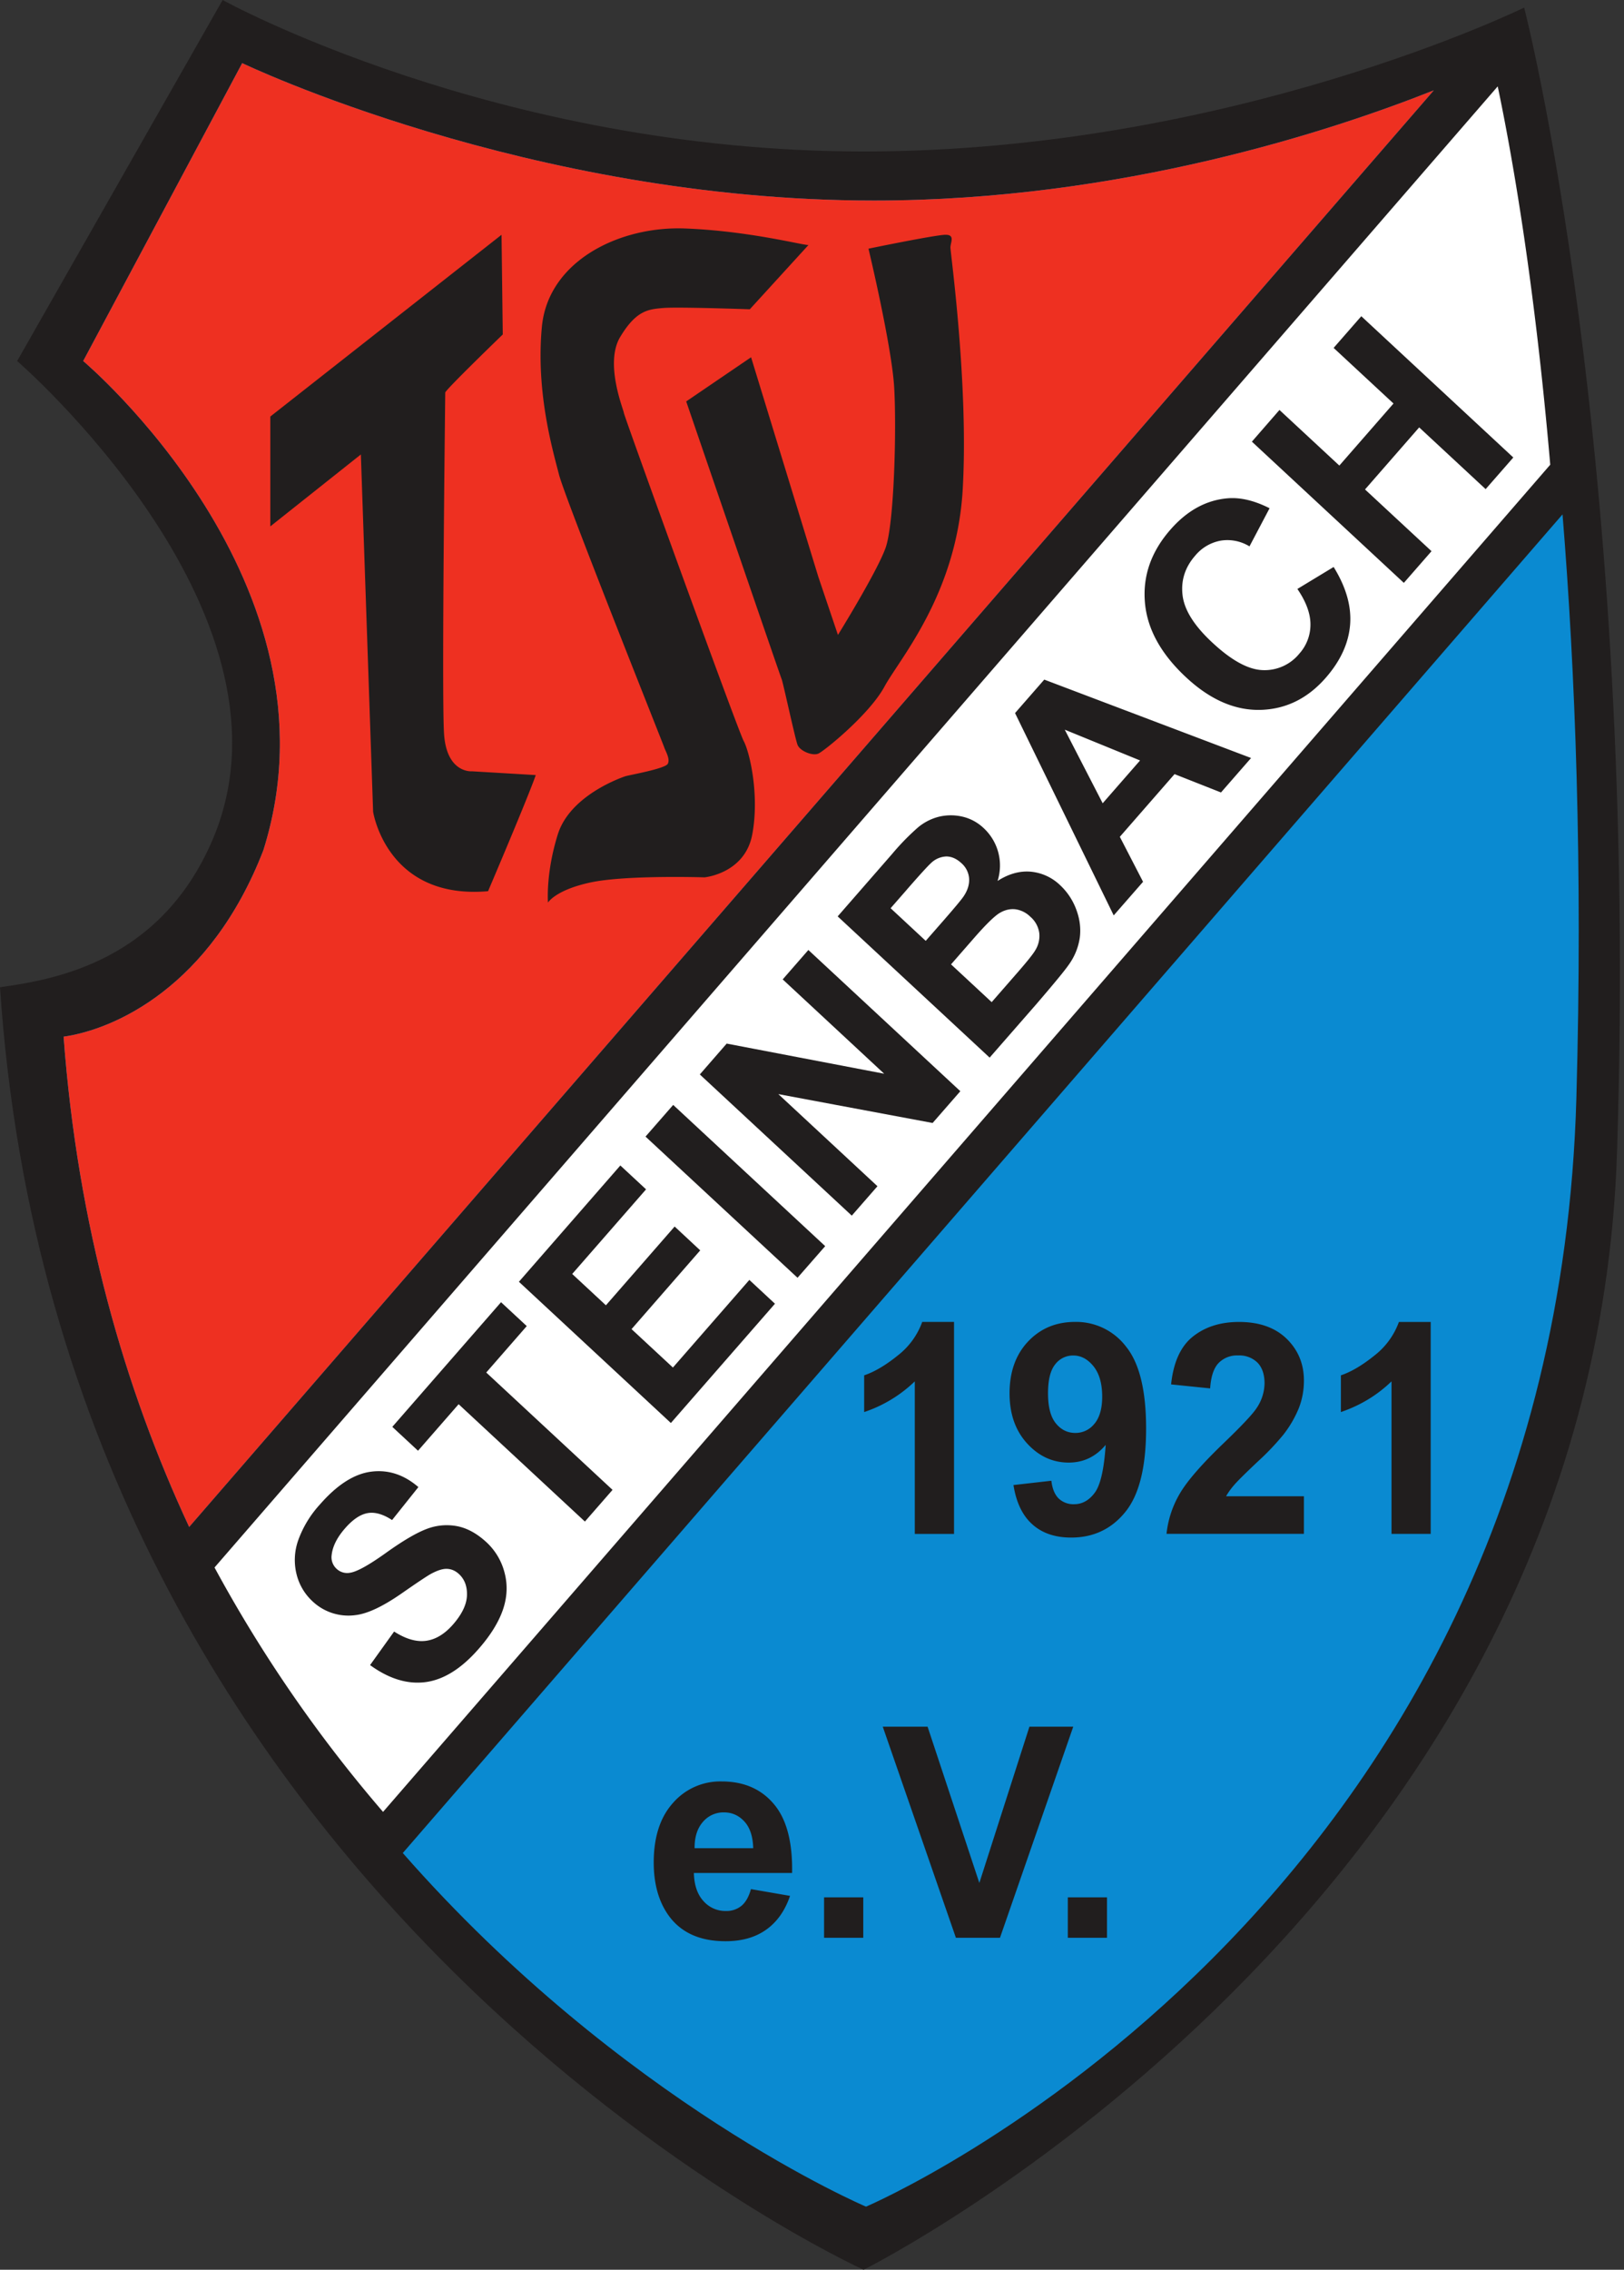 <svg xmlns="http://www.w3.org/2000/svg" width="358" height="500" fill="none"><rect width="100%" height="100%" fill="#333333" stroke="none"/><path fill="#211E1E" d="M49.08 0 3.78 79.53s63.1 54.5 43.68 104C36.13 211.92 11.86 215.8 0 217.48 13.48 419.92 190.37 500 190.37 500s160.87-80.16 166.1-246.39C361.34 99.55 335.99 1.67 335.99 1.67s-64.71 31.7-145.6 31.7C109.47 33.37 49.07 0 49.07 0"/><path fill="#0A8AD1" d="M316.07 19.9c-22.15 8.8-68.87 24.28-123.42 24.28-76.19 0-139.26-30.27-139.26-30.27L18.34 79.53s58.24 48.95 39.72 107.76c-11.68 30.18-32.87 39.49-44.04 41.08 3.1 41.65 13.44 77.46 27.68 108L316.07 19.9ZM88.79 408.2c48.4 55.13 102.12 77.9 102.12 77.9s151.55-64.52 156.59-244.16c1.43-51.2-.25-94.22-3.05-128.63L88.79 408.2Z"/><path fill="#EE3021" d="M316.07 19.9c-22.15 8.8-68.87 24.28-123.41 24.28-76.19 0-139.27-30.27-139.27-30.27L18.34 79.53s58.24 48.95 39.72 107.76c-11.68 30.18-32.87 39.49-44.04 41.08 3.1 41.65 13.44 77.46 27.68 108L316.07 19.9Z"/><path fill="#fff" d="M341.74 102.37c-3.5-40.64-8.51-68.73-11.58-83.34L47.29 345.3a305.2 305.2 0 0 0 37.15 53.84l257.3-296.77Z"/><path fill="#211E1E" d="M93.81 370.55c4-.53 7.91-2.97 11.72-7.34 2.63-3 4.4-5.88 5.35-8.65.94-2.77 1.05-5.48.34-8.14a13.77 13.77 0 0 0-3.96-6.66c-2.12-1.96-4.3-3.15-6.54-3.57a12.3 12.3 0 0 0-6.74.65c-2.25.86-5.24 2.62-8.98 5.3-3.74 2.67-6.36 4.11-7.84 4.32a3.39 3.39 0 0 1-2.94-.85 3.44 3.44 0 0 1-1.11-3.04c.2-1.89 1.17-3.85 2.94-5.88 1.72-1.97 3.38-3.09 5-3.37 1.6-.28 3.4.23 5.38 1.53l5.8-7.26c-3.17-2.74-6.64-3.88-10.4-3.4-3.76.48-7.53 2.9-11.31 7.23a23.42 23.42 0 0 0-4.78 7.88 13 13 0 0 0-.37 7.47 12 12 0 0 0 3.48 5.94 11.5 11.5 0 0 0 9.52 3.08c2.63-.3 6.03-1.9 10.2-4.8 3.23-2.25 5.34-3.66 6.33-4.23 1.46-.8 2.67-1.2 3.64-1.16.98.04 1.86.42 2.65 1.16 1.24 1.15 1.82 2.72 1.75 4.71-.08 2-1.1 4.12-3.06 6.37-1.85 2.12-3.84 3.32-5.96 3.61-2.13.29-4.48-.4-7.04-2.04l-5.3 7.39c4.16 3.02 8.23 4.27 12.23 3.75m41.22-42.35-27.84-25.85 8.93-10.23-5.67-5.26-23.97 27.46 5.67 5.26 8.95-10.25 27.84 25.85 6.09-6.98Zm35.8-41.01-5.64-5.24-16.85 19.3-9.12-8.46 15.14-17.35-5.64-5.25-15.15 17.35-7.43-6.9L142.42 262l-5.67-5.26-22.36 25.62 33.5 31.11 22.95-26.28Zm11.08-12.68L148.4 243.4l-6.1 6.98 33.51 31.1 6.1-6.97Zm11.52-13.2-21.85-20.29 34.01 6.36 6.11-7-33.5-31.11-5.66 6.48 22.37 20.78-34.72-6.64-5.92 6.8 33.5 31.1 5.66-6.48Zm24.73-28.33 10.28-11.76c3.85-4.48 6.22-7.35 7.11-8.63a13.53 13.53 0 0 0 2.5-6.15c.24-2.07-.04-4.13-.84-6.2a13.85 13.85 0 0 0-3.49-5.22 10.73 10.73 0 0 0-6.53-3c-2.42-.2-4.85.48-7.28 2.04a11.22 11.22 0 0 0-3.03-11.6 10.1 10.1 0 0 0-4.84-2.59 11.25 11.25 0 0 0-5.12.06 11.66 11.66 0 0 0-4.53 2.32 53.23 53.23 0 0 0-5.67 5.8l-12.06 13.82 33.5 31.11Zm-18.33-36.92c2.86-3.28 4.64-5.23 5.32-5.85a5.14 5.14 0 0 1 3.47-1.54c1.16.01 2.26.5 3.3 1.46a4.98 4.98 0 0 1 1.72 3.46c.06 1.3-.35 2.6-1.26 3.93-.5.73-1.94 2.45-4.31 5.17l-4 4.57-7.74-7.19 3.5-4Zm14.74 10.75c2.77-3.18 4.73-5.09 5.88-5.74 1.15-.66 2.3-.9 3.44-.76a5.8 5.8 0 0 1 3.22 1.62 5.75 5.75 0 0 1 1.99 3.62 5.96 5.96 0 0 1-.88 3.78c-.45.8-1.78 2.46-3.97 4.97l-5.64 6.46-8.96-8.32 4.92-5.63Zm15.63-57.1-6.44 7.37 21.75 44.57 6.47-7.4-5.12-9.91 12.06-13.81 10.24 4.04 6.63-7.59-45.59-17.27Zm12.88 27.24-8.36-16.21 16.6 6.78-8.24 9.43Zm45.8-39.33a9.55 9.55 0 0 1-2.46 6.38 9.85 9.85 0 0 1-8.05 3.62c-3.17-.1-6.87-2.11-11.1-6.05-4-3.7-6.19-7.18-6.58-10.43-.39-3.25.53-6.16 2.77-8.72a9.5 9.5 0 0 1 5.63-3.32 9.32 9.32 0 0 1 6.35 1.26l4.43-8.4c-3.37-1.7-6.45-2.43-9.26-2.19-4.72.4-8.93 2.7-12.62 6.93-4.23 4.84-6.1 10.18-5.6 16.01.49 5.83 3.52 11.34 9.1 16.52 5.27 4.9 10.72 7.28 16.34 7.15 5.62-.14 10.43-2.5 14.43-7.08 3.24-3.71 5.03-7.6 5.36-11.66.33-4.06-.88-8.3-3.63-12.74l-7.99 4.84c1.95 2.86 2.9 5.48 2.88 7.88Zm26.69-16.2-14.66-13.6 11.94-13.67 14.65 13.6 6.1-6.97-33.51-31.12-6.1 6.98 13.2 12.25-11.94 13.67-13.2-12.25-6.08 6.98 33.5 31.11 6.1-6.98ZM110.56 51.72 59.59 91.76v24.2l19.96-15.85 2.7 78.7s2.96 19.46 25.34 17.51c9.7-22.8 10.51-25.58 10.51-25.58l-14.02-.83s-5.66.55-6.2-8.35.27-74.53.27-75.08c0-.56 12.68-12.8 12.68-12.8l-.27-21.96ZM178.24 53.95c-.54.28-12.68-3.06-27.24-3.62-14.56-.55-30.2 7.23-31.55 21.7-1.35 14.45 2.43 27.25 3.78 32.53 1.35 5.28 22.92 59.23 23.19 60.07.27.83 1.35 2.5.8 3.61-.53 1.11-8.62 2.5-9.43 2.78-.8.28-12.14 4.17-14.83 12.8-2.7 8.62-2.16 15.01-2.16 15.01s1.62-2.78 9.44-4.45c7.82-1.66 25.07-1.11 25.07-1.11s8.9-.83 10.52-9.45c1.62-8.63-.54-18.08-1.89-20.58-1.34-2.5-26.42-71.75-26.42-72.3 0-.56-4.31-10.85-.81-16.7 3.53-5.87 6.2-6.11 9.44-6.39 3.23-.28 19.14.28 19.14.28l12.95-14.18Z"/><path fill="#211E1E" d="M191.45 54.78s5.13 21.41 5.67 30.59c.53 9.18 0 30.03-1.9 35.32-1.88 5.28-10.5 19.18-10.5 19.18l-4.32-12.79-14.83-48.38-14.3 9.73s20.77 60.62 21.04 61.18c.27.55 2.96 13.07 3.5 14.46.54 1.39 3.31 2.5 4.59 1.94 1.27-.55 11.25-8.62 14.56-14.73 3.3-6.12 15.9-20.3 17.26-43.39 1.34-23.08-2.7-52.19-2.7-53.35 0-1.15 1.08-2.82-1.08-2.82s-16.99 3.06-16.99 3.06M210.3 291.2h-7a16.41 16.41 0 0 1-5.45 7.44c-2.64 2.13-5.1 3.57-7.35 4.33v8.09a29.6 29.6 0 0 0 11.16-6.76v33.6h8.65v-46.7Zm17.29 44.61c2.17 1.94 5.02 2.9 8.55 2.9 4.9 0 8.88-1.88 11.93-5.64 3.06-3.76 4.58-9.9 4.58-18.4 0-8.35-1.46-14.35-4.4-18A13.81 13.81 0 0 0 237 291.2c-4.2 0-7.66 1.45-10.38 4.33-2.72 2.89-4.07 6.7-4.07 11.4 0 4.53 1.28 8.2 3.86 11.03 2.57 2.82 5.63 4.23 9.18 4.23 3.26 0 5.97-1.3 8.15-3.9-.35 5.33-1.15 8.84-2.4 10.53-1.25 1.69-2.77 2.54-4.55 2.54a4.67 4.67 0 0 1-3.42-1.27c-.86-.85-1.4-2.15-1.6-3.9l-8.36.95c.61 3.85 2 6.74 4.18 8.67m13.67-22.18a5.29 5.29 0 0 1-4.2 2.03c-1.72 0-3.16-.7-4.3-2.11-1.15-1.4-1.73-3.61-1.73-6.61 0-2.97.53-5.1 1.59-6.4a4.92 4.92 0 0 1 3.98-1.94c1.68 0 3.16.78 4.45 2.37 1.28 1.59 1.92 3.82 1.92 6.7 0 2.61-.57 4.6-1.7 5.96Zm29.02 15.98c.45-.8 1.04-1.63 1.77-2.47.72-.85 2.45-2.56 5.18-5.14a56.53 56.53 0 0 0 5.66-5.93 24.52 24.52 0 0 0 3.46-5.95c.72-1.89 1.09-3.88 1.09-5.98 0-3.68-1.27-6.75-3.81-9.23-2.55-2.47-6.04-3.7-10.5-3.7-4.05 0-7.44 1.06-10.14 3.2-2.7 2.13-4.32 5.65-4.83 10.56l8.61.88c.17-2.6.78-4.46 1.85-5.58a5.65 5.65 0 0 1 4.3-1.68 5.7 5.7 0 0 1 4.3 1.6c1.03 1.07 1.54 2.6 1.54 4.59a10 10 0 0 1-1.78 5.45c-.88 1.33-3.27 3.87-7.16 7.61-4.84 4.64-8.08 8.35-9.72 11.15a22 22 0 0 0-2.95 8.9h30.29v-8.28h-17.16Zm45.12-38.4h-7.02a16.4 16.4 0 0 1-5.44 7.43c-2.64 2.13-5.1 3.57-7.35 4.33v8.09c4.28-1.46 8-3.71 11.16-6.76v33.59h8.64V291.2ZM163.45 419.83a5.2 5.2 0 0 1-3.41 1.14 6.44 6.44 0 0 1-4.98-2.2c-1.34-1.47-2.03-3.53-2.1-6.17h21.65c.13-6.83-1.22-11.9-4.03-15.2-2.8-3.32-6.64-4.97-11.5-4.97a13.8 13.8 0 0 0-10.73 4.74c-2.83 3.16-4.24 7.53-4.24 13.11 0 4.68 1.07 8.55 3.23 11.61 2.72 3.83 6.93 5.74 12.6 5.74 3.6 0 6.58-.85 8.97-2.55 2.39-1.7 4.14-4.18 5.25-7.44l-8.62-1.49c-.47 1.7-1.17 2.92-2.09 3.68Zm-10.33-12.69c-.02-2.43.58-4.35 1.81-5.77a5.92 5.92 0 0 1 4.68-2.12c1.76 0 3.26.67 4.49 2.01 1.23 1.34 1.87 3.3 1.94 5.88h-12.92Zm37.18 10.82h-8.64v8.91h8.64v-8.91Zm30.14 8.91 16.15-46.5h-9.66l-11.04 34.42-11.41-34.42h-9.88l16.12 46.5h9.72Zm23.59-8.91h-8.64v8.91h8.64v-8.91Z"/></svg>